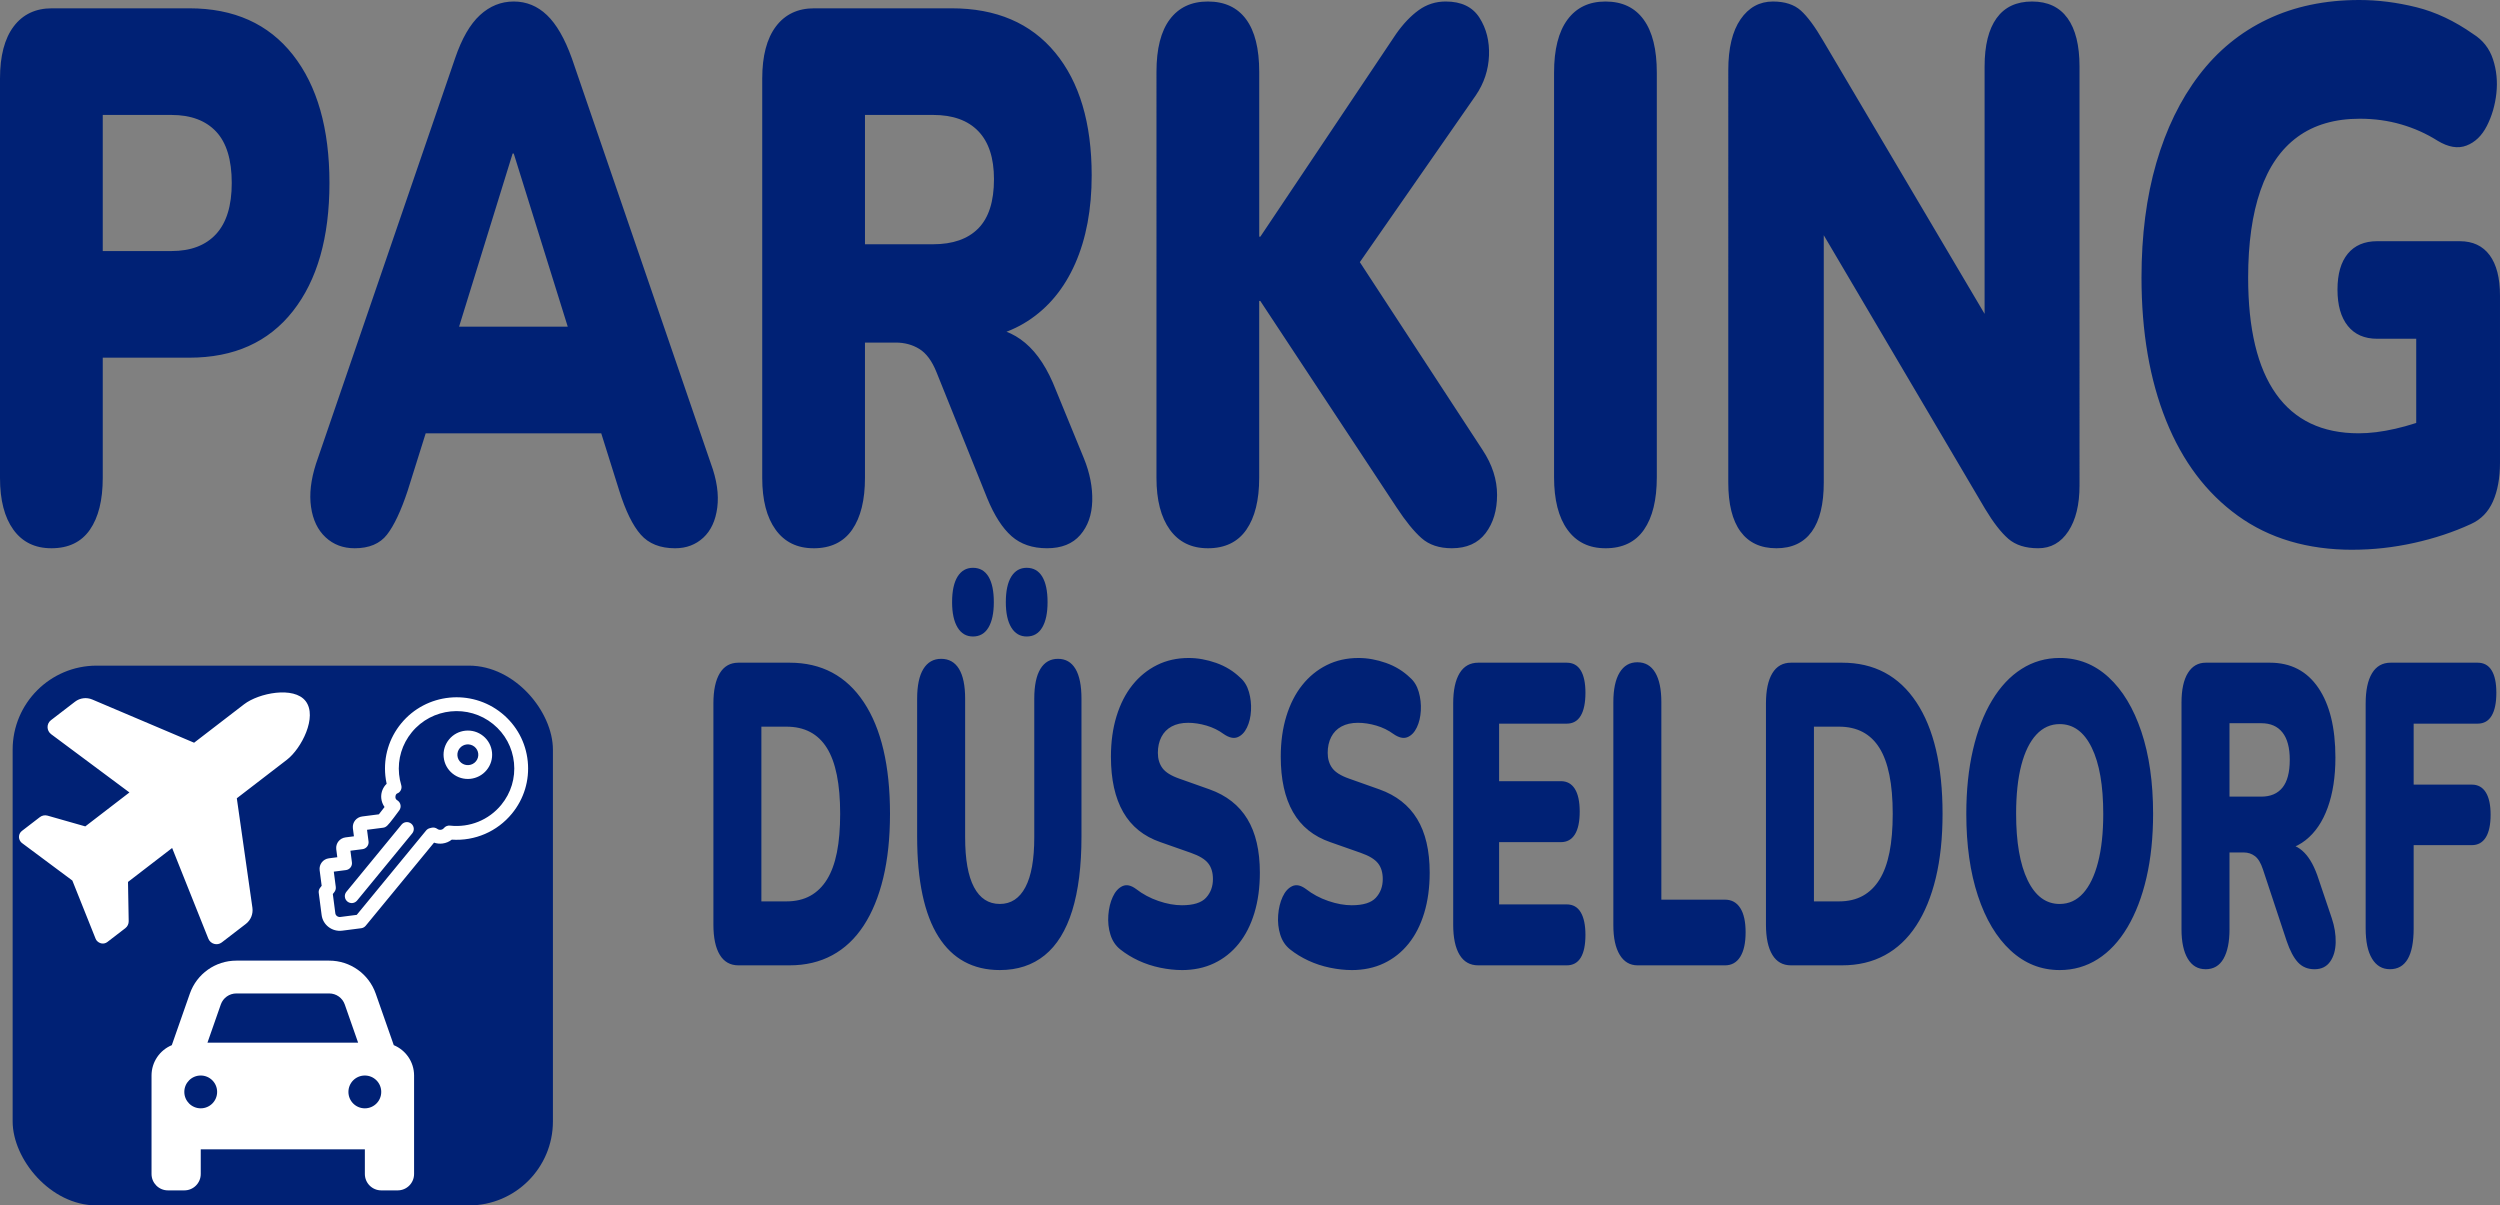 <?xml version="1.0" encoding="UTF-8"?>
<svg xmlns="http://www.w3.org/2000/svg" id="a" viewBox="0 0 238.028 114.769">
  <rect x="0" y="0" width="238.028" height="114.769" fill="#808080" stroke="none"/>
  <path d="M4.891,52.2c-1.56,0-2.765-.589-3.615-1.765s-1.276-2.819-1.276-4.932V7.487C0,5.328,.434,3.672,1.302,2.519c.868-1.152,2.082-1.728,3.642-1.728h13.079c4.253,0,7.54,1.476,9.863,4.428,2.321,2.952,3.482,7.021,3.482,12.204s-1.162,9.252-3.482,12.204c-2.322,2.952-5.609,4.428-9.863,4.428H9.783v11.448c0,2.112-.408,3.756-1.223,4.932-.815,1.176-2.039,1.765-3.668,1.765Zm4.892-28.297h6.54c1.842,0,3.261-.54,4.253-1.619,.992-1.08,1.489-2.7,1.489-4.86,0-2.207-.497-3.84-1.489-4.896-.993-1.055-2.411-1.584-4.253-1.584h-6.54v12.96Zm23.979,28.297c-1.099,0-2.021-.35-2.765-1.045-.745-.694-1.206-1.655-1.382-2.88-.178-1.224-.019-2.603,.478-4.14L43.331,5.544c.638-1.872,1.426-3.24,2.366-4.104,.939-.864,2.011-1.296,3.217-1.296,1.205,0,2.259,.432,3.163,1.296,.904,.864,1.692,2.232,2.366,4.104l13.238,38.592c.567,1.537,.771,2.929,.612,4.176-.16,1.249-.604,2.209-1.33,2.88-.727,.672-1.622,1.009-2.685,1.009-1.418,0-2.508-.433-3.27-1.297-.763-.863-1.444-2.255-2.047-4.176l-2.871-9.144,3.722,3.672h-21.905l3.775-3.672-2.871,9.144c-.638,1.921-1.294,3.312-1.967,4.176-.673,.864-1.701,1.297-3.083,1.297ZM48.808,14.616l-6.168,19.943-1.489-3.456h15.472l-1.489,3.456-6.22-19.943h-.106Zm28.656,37.584c-1.56,0-2.765-.589-3.615-1.765s-1.276-2.819-1.276-4.932V7.487c0-2.159,.434-3.815,1.302-4.968,.868-1.152,2.082-1.728,3.642-1.728h13.079c4.253,0,7.54,1.404,9.863,4.212,2.321,2.808,3.482,6.708,3.482,11.7,0,3.216-.523,6.012-1.568,8.388-1.046,2.376-2.552,4.201-4.519,5.472-1.967,1.272-4.386,1.908-7.257,1.908l.425-1.296h2.552c1.523,0,2.871,.493,4.04,1.476,1.17,.984,2.144,2.484,2.924,4.5l2.658,6.481c.567,1.393,.833,2.748,.798,4.068-.036,1.32-.417,2.4-1.144,3.239-.727,.84-1.781,1.261-3.163,1.261s-2.508-.385-3.377-1.152c-.869-.768-1.64-1.968-2.312-3.6l-4.838-12.024c-.425-1.056-.966-1.788-1.622-2.196-.656-.407-1.409-.611-2.259-.611h-2.924v12.888c0,2.112-.408,3.756-1.223,4.932-.815,1.176-2.039,1.765-3.668,1.765Zm4.892-28.944h6.486c1.878,0,3.314-.504,4.307-1.512,.992-1.009,1.489-2.567,1.489-4.681,0-2.016-.497-3.539-1.489-4.571-.993-1.032-2.428-1.549-4.307-1.549h-6.486v12.312Zm32.644,28.944c-1.56,0-2.765-.589-3.615-1.765s-1.276-2.819-1.276-4.932V6.84c0-2.207,.425-3.876,1.276-5.004,.851-1.127,2.055-1.692,3.615-1.692,1.595,0,2.809,.565,3.642,1.692,.833,1.128,1.25,2.797,1.25,5.004v15.696h.106l12.919-19.296c.673-.96,1.391-1.716,2.153-2.269,.762-.551,1.622-.828,2.579-.828,1.489,0,2.56,.517,3.216,1.548,.656,1.033,.957,2.232,.904,3.6-.053,1.368-.47,2.628-1.25,3.779l-12.867,18.505v-5.4l13.504,20.664c.921,1.393,1.382,2.82,1.382,4.284,0,1.465-.364,2.676-1.09,3.636-.727,.96-1.799,1.44-3.216,1.44-1.206,0-2.172-.324-2.898-.973-.727-.647-1.515-1.62-2.366-2.916l-12.973-19.656h-.106v16.849c0,2.112-.408,3.756-1.223,4.932-.815,1.176-2.039,1.765-3.668,1.765Zm37.855,0c-1.56,0-2.765-.589-3.615-1.765s-1.276-2.844-1.276-5.004V6.912c0-2.208,.425-3.889,1.276-5.04,.851-1.152,2.055-1.728,3.615-1.728,1.595,0,2.809,.576,3.642,1.728,.833,1.151,1.25,2.832,1.25,5.04V45.432c0,2.16-.408,3.828-1.223,5.004-.815,1.176-2.039,1.765-3.668,1.765Zm16.269,0c-1.489,0-2.623-.529-3.403-1.584-.78-1.056-1.169-2.616-1.169-4.681V6.695c0-2.111,.39-3.731,1.169-4.859,.779-1.127,1.808-1.692,3.084-1.692,1.134,0,2.02,.288,2.658,.864s1.347,1.536,2.127,2.88l16.854,28.512h-1.488V6.336c0-2.017,.38-3.552,1.143-4.608,.762-1.055,1.887-1.584,3.376-1.584s2.613,.529,3.376,1.584c.762,1.057,1.143,2.592,1.143,4.608V46.224c0,1.825-.354,3.276-1.063,4.356s-1.666,1.62-2.871,1.62c-1.206,0-2.153-.301-2.845-.9-.691-.6-1.427-1.548-2.207-2.844l-16.854-28.584h1.489v26.064c0,2.064-.381,3.625-1.143,4.681-.763,1.055-1.887,1.584-3.376,1.584Zm54.868,.144c-4.289,0-7.931-1.08-10.926-3.24-2.996-2.16-5.273-5.184-6.832-9.071-1.56-3.889-2.339-8.425-2.339-13.608,0-4.032,.469-7.668,1.409-10.908,.939-3.24,2.294-6.023,4.067-8.352,1.772-2.328,3.943-4.104,6.513-5.328,2.569-1.224,5.484-1.836,8.746-1.836,1.772,0,3.58,.228,5.422,.684,1.844,.457,3.65,1.309,5.424,2.557,.922,.575,1.551,1.38,1.887,2.411,.338,1.033,.443,2.113,.32,3.24-.125,1.129-.426,2.16-.904,3.096-.478,.936-1.125,1.56-1.941,1.872-.815,.314-1.736,.157-2.764-.468-1.065-.672-2.215-1.188-3.457-1.548-1.24-.36-2.551-.54-3.934-.54-2.375,0-4.351,.576-5.928,1.728-1.577,1.151-2.756,2.856-3.535,5.111-.78,2.257-1.17,5.017-1.17,8.28,0,4.896,.886,8.593,2.658,11.088,1.772,2.496,4.395,3.744,7.87,3.744,1.062,0,2.223-.144,3.482-.432,1.258-.288,2.525-.695,3.801-1.225l-1.809,4.968v-12.312h-3.721c-1.205,0-2.136-.407-2.792-1.224-.656-.816-.983-1.968-.983-3.456,0-1.487,.327-2.628,.983-3.421,.656-.792,1.586-1.188,2.792-1.188h7.869c1.24,0,2.188,.444,2.844,1.332,.656,.889,.984,2.172,.984,3.852v15.912c0,1.44-.223,2.664-.666,3.672-.443,1.009-1.143,1.728-2.1,2.16-1.666,.769-3.475,1.368-5.422,1.8-1.951,.433-3.9,.648-5.849,.648ZM70.308,91.912c-.778,0-1.37-.333-1.775-1.001-.406-.668-.609-1.628-.609-2.882v-21.05c0-1.254,.203-2.214,.609-2.882,.405-.668,.997-1.002,1.775-1.002h4.868c3.046,0,5.402,1.254,7.066,3.761s2.496,6.049,2.496,10.627c0,2.289-.215,4.326-.645,6.111-.431,1.784-1.052,3.297-1.863,4.536-.811,1.24-1.809,2.181-2.993,2.82-1.184,.641-2.538,.961-4.061,.961h-4.868Zm2.186-6.09h2.384c.877,0,1.635-.178,2.272-.531,.637-.354,1.167-.872,1.589-1.554,.422-.681,.737-1.539,.944-2.575,.207-1.035,.31-2.262,.31-3.679,0-2.833-.422-4.925-1.267-6.273-.845-1.35-2.128-2.023-3.85-2.023h-2.384v16.636Zm22.7,6.539c-1.275,0-2.401-.266-3.377-.797-.978-.531-1.801-1.328-2.471-2.391-.671-1.063-1.176-2.392-1.515-3.985-.34-1.594-.509-3.439-.509-5.538v-13.121c0-1.253,.199-2.2,.596-2.841,.398-.64,.96-.96,1.689-.96,.745,0,1.312,.32,1.701,.96,.389,.641,.584,1.588,.584,2.841v13.202c0,2.099,.281,3.679,.845,4.741,.562,1.063,1.382,1.595,2.458,1.595,1.06,0,1.871-.531,2.434-1.595,.563-1.062,.845-2.643,.845-4.741v-13.202c0-1.253,.194-2.2,.584-2.841,.389-.64,.948-.96,1.676-.96s1.283,.32,1.664,.96c.381,.641,.571,1.588,.571,2.841v13.121c0,2.807-.294,5.156-.881,7.051-.588,1.894-1.462,3.311-2.621,4.25-1.159,.94-2.583,1.41-4.272,1.41Zm-2.558-31.759c-.629,0-1.118-.286-1.465-.858s-.521-1.375-.521-2.411c0-1.062,.174-1.873,.521-2.433,.348-.558,.836-.838,1.465-.838,.646,0,1.138,.28,1.478,.838,.339,.56,.509,1.37,.509,2.433,0,1.036-.17,1.839-.509,2.411-.34,.572-.832,.858-1.478,.858Zm5.117,0c-.63,0-1.118-.286-1.466-.858-.348-.572-.521-1.375-.521-2.411,0-1.062,.174-1.873,.521-2.433,.348-.558,.836-.838,1.466-.838,.645,0,1.138,.28,1.478,.838,.339,.56,.509,1.37,.509,2.433,0,1.036-.17,1.839-.509,2.411s-.832,.858-1.478,.858Zm14.777,31.759c-.663,0-1.353-.075-2.074-.225s-1.403-.374-2.049-.674c-.645-.3-1.225-.654-1.738-1.063-.447-.353-.762-.823-.944-1.41-.183-.585-.248-1.205-.199-1.859s.19-1.232,.422-1.737c.231-.504,.538-.844,.919-1.022,.38-.177,.811-.088,1.292,.266,.629,.49,1.341,.872,2.136,1.145,.795,.273,1.54,.408,2.235,.408,1.093,0,1.858-.238,2.297-.715,.439-.477,.658-1.069,.658-1.778,0-.626-.153-1.13-.46-1.512-.307-.382-.849-.709-1.627-.981l-2.906-1.022c-1.589-.545-2.773-1.499-3.552-2.861s-1.167-3.12-1.167-5.272c0-1.417,.178-2.704,.534-3.863,.356-1.157,.861-2.146,1.515-2.963,.654-.817,1.432-1.451,2.334-1.9,.902-.45,1.908-.675,3.018-.675,.86,0,1.734,.157,2.62,.47,.886,.314,1.651,.784,2.297,1.41,.381,.327,.654,.776,.82,1.349,.165,.572,.231,1.165,.198,1.778s-.161,1.151-.385,1.614c-.224,.464-.521,.77-.894,.92-.373,.15-.816,.048-1.329-.307-.48-.353-1.023-.619-1.627-.797-.605-.177-1.188-.266-1.751-.266-.613,0-1.134,.116-1.565,.348s-.757,.565-.981,1.001c-.224,.436-.335,.94-.335,1.513s.145,1.057,.435,1.451c.29,.395,.823,.73,1.602,1.001l2.881,1.022c1.606,.572,2.807,1.513,3.601,2.82,.795,1.309,1.192,3.012,1.192,5.109,0,1.418-.174,2.698-.521,3.843s-.845,2.119-1.49,2.922c-.646,.805-1.424,1.425-2.335,1.86s-1.937,.653-3.08,.653Zm16.169,0c-.663,0-1.353-.075-2.074-.225s-1.403-.374-2.049-.674c-.645-.3-1.225-.654-1.738-1.063-.447-.353-.762-.823-.944-1.41-.183-.585-.248-1.205-.199-1.859s.19-1.232,.422-1.737c.231-.504,.538-.844,.919-1.022,.38-.177,.811-.088,1.292,.266,.629,.49,1.341,.872,2.136,1.145,.795,.273,1.54,.408,2.235,.408,1.093,0,1.858-.238,2.297-.715,.439-.477,.658-1.069,.658-1.778,0-.626-.153-1.13-.46-1.512-.307-.382-.849-.709-1.627-.981l-2.906-1.022c-1.589-.545-2.773-1.499-3.552-2.861s-1.167-3.12-1.167-5.272c0-1.417,.178-2.704,.534-3.863,.356-1.157,.861-2.146,1.515-2.963,.654-.817,1.432-1.451,2.334-1.9,.902-.45,1.908-.675,3.018-.675,.86,0,1.734,.157,2.62,.47,.886,.314,1.651,.784,2.297,1.41,.381,.327,.654,.776,.82,1.349,.165,.572,.231,1.165,.198,1.778s-.161,1.151-.385,1.614c-.224,.464-.521,.77-.894,.92-.373,.15-.816,.048-1.329-.307-.48-.353-1.023-.619-1.627-.797-.605-.177-1.188-.266-1.751-.266-.613,0-1.134,.116-1.565,.348s-.757,.565-.981,1.001c-.224,.436-.335,.94-.335,1.513s.145,1.057,.435,1.451c.29,.395,.823,.73,1.602,1.001l2.881,1.022c1.606,.572,2.807,1.513,3.601,2.82,.795,1.309,1.192,3.012,1.192,5.109,0,1.418-.174,2.698-.521,3.843s-.845,2.119-1.49,2.922c-.646,.805-1.424,1.425-2.335,1.86s-1.937,.653-3.08,.653Zm12.045-.449c-.778,0-1.37-.333-1.775-1.001-.406-.668-.609-1.628-.609-2.882v-21.05c0-1.254,.203-2.214,.609-2.882,.405-.668,.997-1.002,1.775-1.002h8.42c.596,0,1.043,.245,1.341,.736,.298,.49,.447,1.199,.447,2.125,0,.954-.149,1.683-.447,2.187-.298,.505-.745,.757-1.341,.757h-6.433v5.477h5.886c.579,0,1.022,.245,1.329,.736,.306,.49,.46,1.213,.46,2.166,0,.954-.153,1.676-.46,2.166-.307,.491-.75,.736-1.329,.736h-5.886v5.927h6.433c.596,0,1.043,.252,1.341,.756,.298,.505,.447,1.22,.447,2.146,0,.954-.149,1.676-.447,2.167-.298,.49-.745,.735-1.341,.735h-8.42Zm15.175,0c-.729,0-1.296-.333-1.701-1.001-.406-.668-.609-1.601-.609-2.801v-21.254c0-1.227,.199-2.166,.596-2.82s.96-.981,1.689-.981c.745,0,1.312,.327,1.701,.981s.584,1.594,.584,2.82v18.802h6.06c.629,0,1.113,.266,1.453,.797s.509,1.302,.509,2.31c0,1.009-.17,1.785-.509,2.33s-.824,.817-1.453,.817h-8.32Zm14.604,0c-.778,0-1.37-.333-1.775-1.001-.406-.668-.609-1.628-.609-2.882v-21.05c0-1.254,.203-2.214,.609-2.882,.405-.668,.997-1.002,1.775-1.002h4.868c3.046,0,5.402,1.254,7.066,3.761s2.496,6.049,2.496,10.627c0,2.289-.215,4.326-.645,6.111-.431,1.784-1.052,3.297-1.863,4.536-.811,1.24-1.809,2.181-2.993,2.82-1.184,.641-2.538,.961-4.061,.961h-4.868Zm2.186-6.09h2.384c.877,0,1.635-.178,2.272-.531,.637-.354,1.167-.872,1.589-1.554,.422-.681,.737-1.539,.944-2.575,.207-1.035,.31-2.262,.31-3.679,0-2.833-.422-4.925-1.267-6.273-.845-1.35-2.128-2.023-3.85-2.023h-2.384v16.636Zm23.396,6.539c-1.772,0-3.328-.619-4.669-1.859-1.341-1.239-2.38-2.977-3.117-5.211s-1.105-4.837-1.105-7.808c0-2.233,.211-4.264,.633-6.09,.422-1.825,1.026-3.393,1.813-4.7,.786-1.309,1.726-2.31,2.819-3.005,1.093-.694,2.301-1.042,3.627-1.042,1.772,0,3.324,.613,4.657,1.839,1.333,1.227,2.372,2.95,3.117,5.171,.745,2.222,1.118,4.83,1.118,7.827,0,2.235-.211,4.266-.633,6.091-.422,1.825-1.027,3.399-1.813,4.721-.787,1.322-1.726,2.33-2.819,3.024-1.093,.695-2.302,1.042-3.626,1.042Zm0-6.294c.877,0,1.623-.341,2.235-1.022,.613-.681,1.085-1.661,1.416-2.942,.331-1.28,.497-2.82,.497-4.619,0-2.697-.364-4.796-1.093-6.294-.729-1.499-1.747-2.248-3.055-2.248-.861,0-1.602,.334-2.223,1.001-.621,.668-1.097,1.635-1.428,2.902-.331,1.267-.497,2.813-.497,4.639,0,2.698,.364,4.803,1.093,6.315,.729,1.512,1.747,2.269,3.055,2.269Zm13.883,6.213c-.729,0-1.292-.334-1.689-1.002-.398-.667-.596-1.601-.596-2.8v-21.581c0-1.227,.203-2.166,.609-2.82,.405-.654,.972-.981,1.701-.981h6.11c1.987,0,3.522,.797,4.607,2.392,1.085,1.594,1.627,3.809,1.627,6.642,0,1.826-.245,3.413-.733,4.762-.488,1.35-1.192,2.385-2.111,3.106-.919,.723-2.049,1.083-3.39,1.083l.199-.735h1.192c.712,0,1.341,.28,1.888,.838,.546,.559,1.002,1.41,1.366,2.555l1.242,3.679c.265,.791,.389,1.56,.373,2.31-.017,.75-.195,1.362-.534,1.839s-.832,.716-1.478,.716c-.646,0-1.172-.219-1.577-.654-.406-.435-.766-1.117-1.081-2.044l-2.26-6.825c-.199-.6-.451-1.016-.757-1.247-.307-.231-.658-.348-1.056-.348h-1.366v7.316c0,1.199-.191,2.133-.571,2.8-.381,.668-.953,1.002-1.714,1.002Zm2.285-16.432h3.03c.877,0,1.548-.286,2.012-.858s.696-1.457,.696-2.656c0-1.145-.232-2.01-.696-2.596s-1.134-.879-2.012-.879h-3.03v6.989Zm15.274,16.432c-.729,0-1.297-.334-1.701-1.002-.406-.667-.609-1.628-.609-2.882v-21.417c0-1.254,.203-2.214,.609-2.882,.404-.668,.996-1.002,1.775-1.002h8.27c.598,0,1.043,.245,1.342,.736,.299,.49,.447,1.199,.447,2.125,0,.954-.148,1.683-.447,2.187-.299,.505-.744,.757-1.342,.757h-6.084v5.804h5.539c.578,0,1.022,.245,1.328,.735,.307,.491,.459,1.2,.459,2.126,0,.954-.152,1.676-.459,2.166-.307,.491-.75,.736-1.328,.736h-5.539v7.929c0,2.59-.754,3.884-2.26,3.884Z" fill="#002175"></path>
  <rect x="1.204" y="63.376" width="51.44" height="51.394" rx="8" ry="8" fill="#002175"></rect>
  <path d="M16.358,99.51l1.718-4.908c.658-1.88,2.432-3.139,4.424-3.139h8.848c1.992,0,3.765,1.259,4.424,3.139l1.719,4.908c1.133,.469,1.934,1.587,1.934,2.891v9.375c0,.864-.698,1.562-1.562,1.562h-1.562c-.864,0-1.562-.698-1.562-1.562v-2.344h-15.625v2.344c0,.864-.7,1.562-1.562,1.562h-1.562c-.863,0-1.562-.698-1.562-1.562v-9.375c0-1.304,.799-2.422,1.934-2.891h0Zm3.393-.234h14.346l-1.274-3.643c-.22-.625-.81-1.045-1.475-1.045h-8.848c-.664,0-1.255,.42-1.475,1.045l-1.274,3.643Zm-.64,3.125c-.863,0-1.562,.698-1.562,1.562s.7,1.562,1.562,1.562c.864,0,1.562-.698,1.562-1.562s-.698-1.562-1.562-1.562Zm15.625,3.125c.864,0,1.562-.698,1.562-1.562s-.698-1.562-1.562-1.562-1.562,.698-1.562,1.562,.698,1.562,1.562,1.562Zm-16.255-34.81l-9.692-4.113c-.549-.233-1.178-.154-1.647,.207l-2.295,1.764c-.433,.333-.424,.995,.019,1.327l7.457,5.55-4.202,3.231-3.594-1.024c-.25-.07-.52-.021-.726,.137l-1.714,1.318c-.316,.243-.373,.701-.128,1.019,.041,.054,.09,.102,.146,.144l4.783,3.562,2.213,5.537c.027,.065,.061,.124,.073,.141,.273,.355,.73,.418,1.046,.175l1.714-1.318c.206-.158,.323-.406,.319-.666l-.066-3.737,4.202-3.231,3.447,8.633c.206,.513,.844,.692,1.277,.359l2.295-1.764c.47-.361,.706-.95,.624-1.538l-1.485-10.424,4.761-3.661c1.397-1.074,2.937-4.099,1.793-5.587-1.112-1.446-4.463-.777-5.86,.297l-4.761,3.661Zm11.864,14.279c-.017-.17,.033-.341,.139-.475l.143-.181-.193-1.483c-.069-.56,.322-1.064,.885-1.136l.795-.102-.098-.754-.003-.029c-.055-.55,.335-1.036,.889-1.107l.795-.102-.098-.754-.003-.029c-.055-.55,.335-1.036,.889-1.107l1.588-.204c.126-.151,.329-.414,.54-.696-.172-.24-.281-.524-.311-.822-.045-.443,.085-.881,.364-1.233,.011-.014,.023-.028,.036-.042,.033-.035,.07-.074,.11-.113-.056-.255-.097-.513-.123-.772-.181-1.804,.354-3.571,1.506-4.975,2.378-2.897,6.678-3.329,9.585-.964,1.409,1.147,2.286,2.772,2.467,4.576s-.354,3.571-1.507,4.975c-1.404,1.71-3.526,2.622-5.727,2.477-.25,.199-.551,.326-.876,.368-.279,.036-.556,.006-.812-.083l-6.508,7.914c-.106,.129-.258,.213-.424,.235l-1.811,.233c-.959,.123-1.838-.543-1.96-1.484l-.274-2.112-.002-.019Zm1.626-.53c.017,.17-.033,.341-.139,.475l-.143,.181,.238,1.836c.029,.222,.247,.379,.487,.348l1.552-.2,6.605-8.032c.089-.108,.211-.185,.347-.22l.166-.042c.193-.049,.397-.008,.556,.111,.093,.069,.21,.099,.33,.084,.117-.015,.221-.072,.293-.16,.141-.173,.361-.263,.583-.238,1.868,.208,3.692-.531,4.878-1.976,.929-1.131,1.36-2.555,1.214-4.008s-.852-2.762-1.988-3.686c-2.347-1.909-5.818-1.56-7.738,.778-.929,1.132-1.36,2.555-1.214,4.008,.035,.348,.104,.693,.204,1.028,.084,.278-.025,.577-.266,.738-.068,.045-.266,.051-.288,.373-.008,.108,.029,.224,.117,.292l.105,.075c.143,.102,.238,.257,.266,.43,.028,.174-.015,.35-.118,.492-.011,.014-.259,.355-.524,.703-.581,.762-.722,.915-1.03,.955l-1.519,.196,.144,1.106c.023,.175-.025,.348-.132,.487-.107,.138-.264,.229-.437,.251l-1.157,.149,.144,1.106c.023,.175-.025,.348-.132,.486-.107,.138-.264,.229-.437,.251l-1.157,.149,.189,1.458,.002,.019Zm10.272-12.372c-.062-.613,.12-1.213,.512-1.69,.807-.983,2.266-1.129,3.252-.327,.479,.389,.776,.942,.838,1.555s-.12,1.214-.512,1.69c-.807,.983-2.265,1.129-3.251,.327-.479-.389-.776-.942-.838-1.555Zm3.292-.331c-.026-.262-.154-.498-.359-.665-.426-.346-1.056-.283-1.404,.141-.168,.204-.246,.461-.219,.723s.154,.498,.359,.665c.426,.346,1.056,.283,1.404-.141,.168-.204,.246-.461,.219-.724Zm-12.7,13.629c-.017-.168,.03-.343,.146-.483l5.25-6.394c.231-.281,.645-.322,.926-.091,.281,.231,.322,.645,.091,.926l-5.25,6.394c-.231,.281-.645,.322-.926,.091-.14-.115-.22-.276-.237-.443Z" fill="#fff"></path>
</svg>
